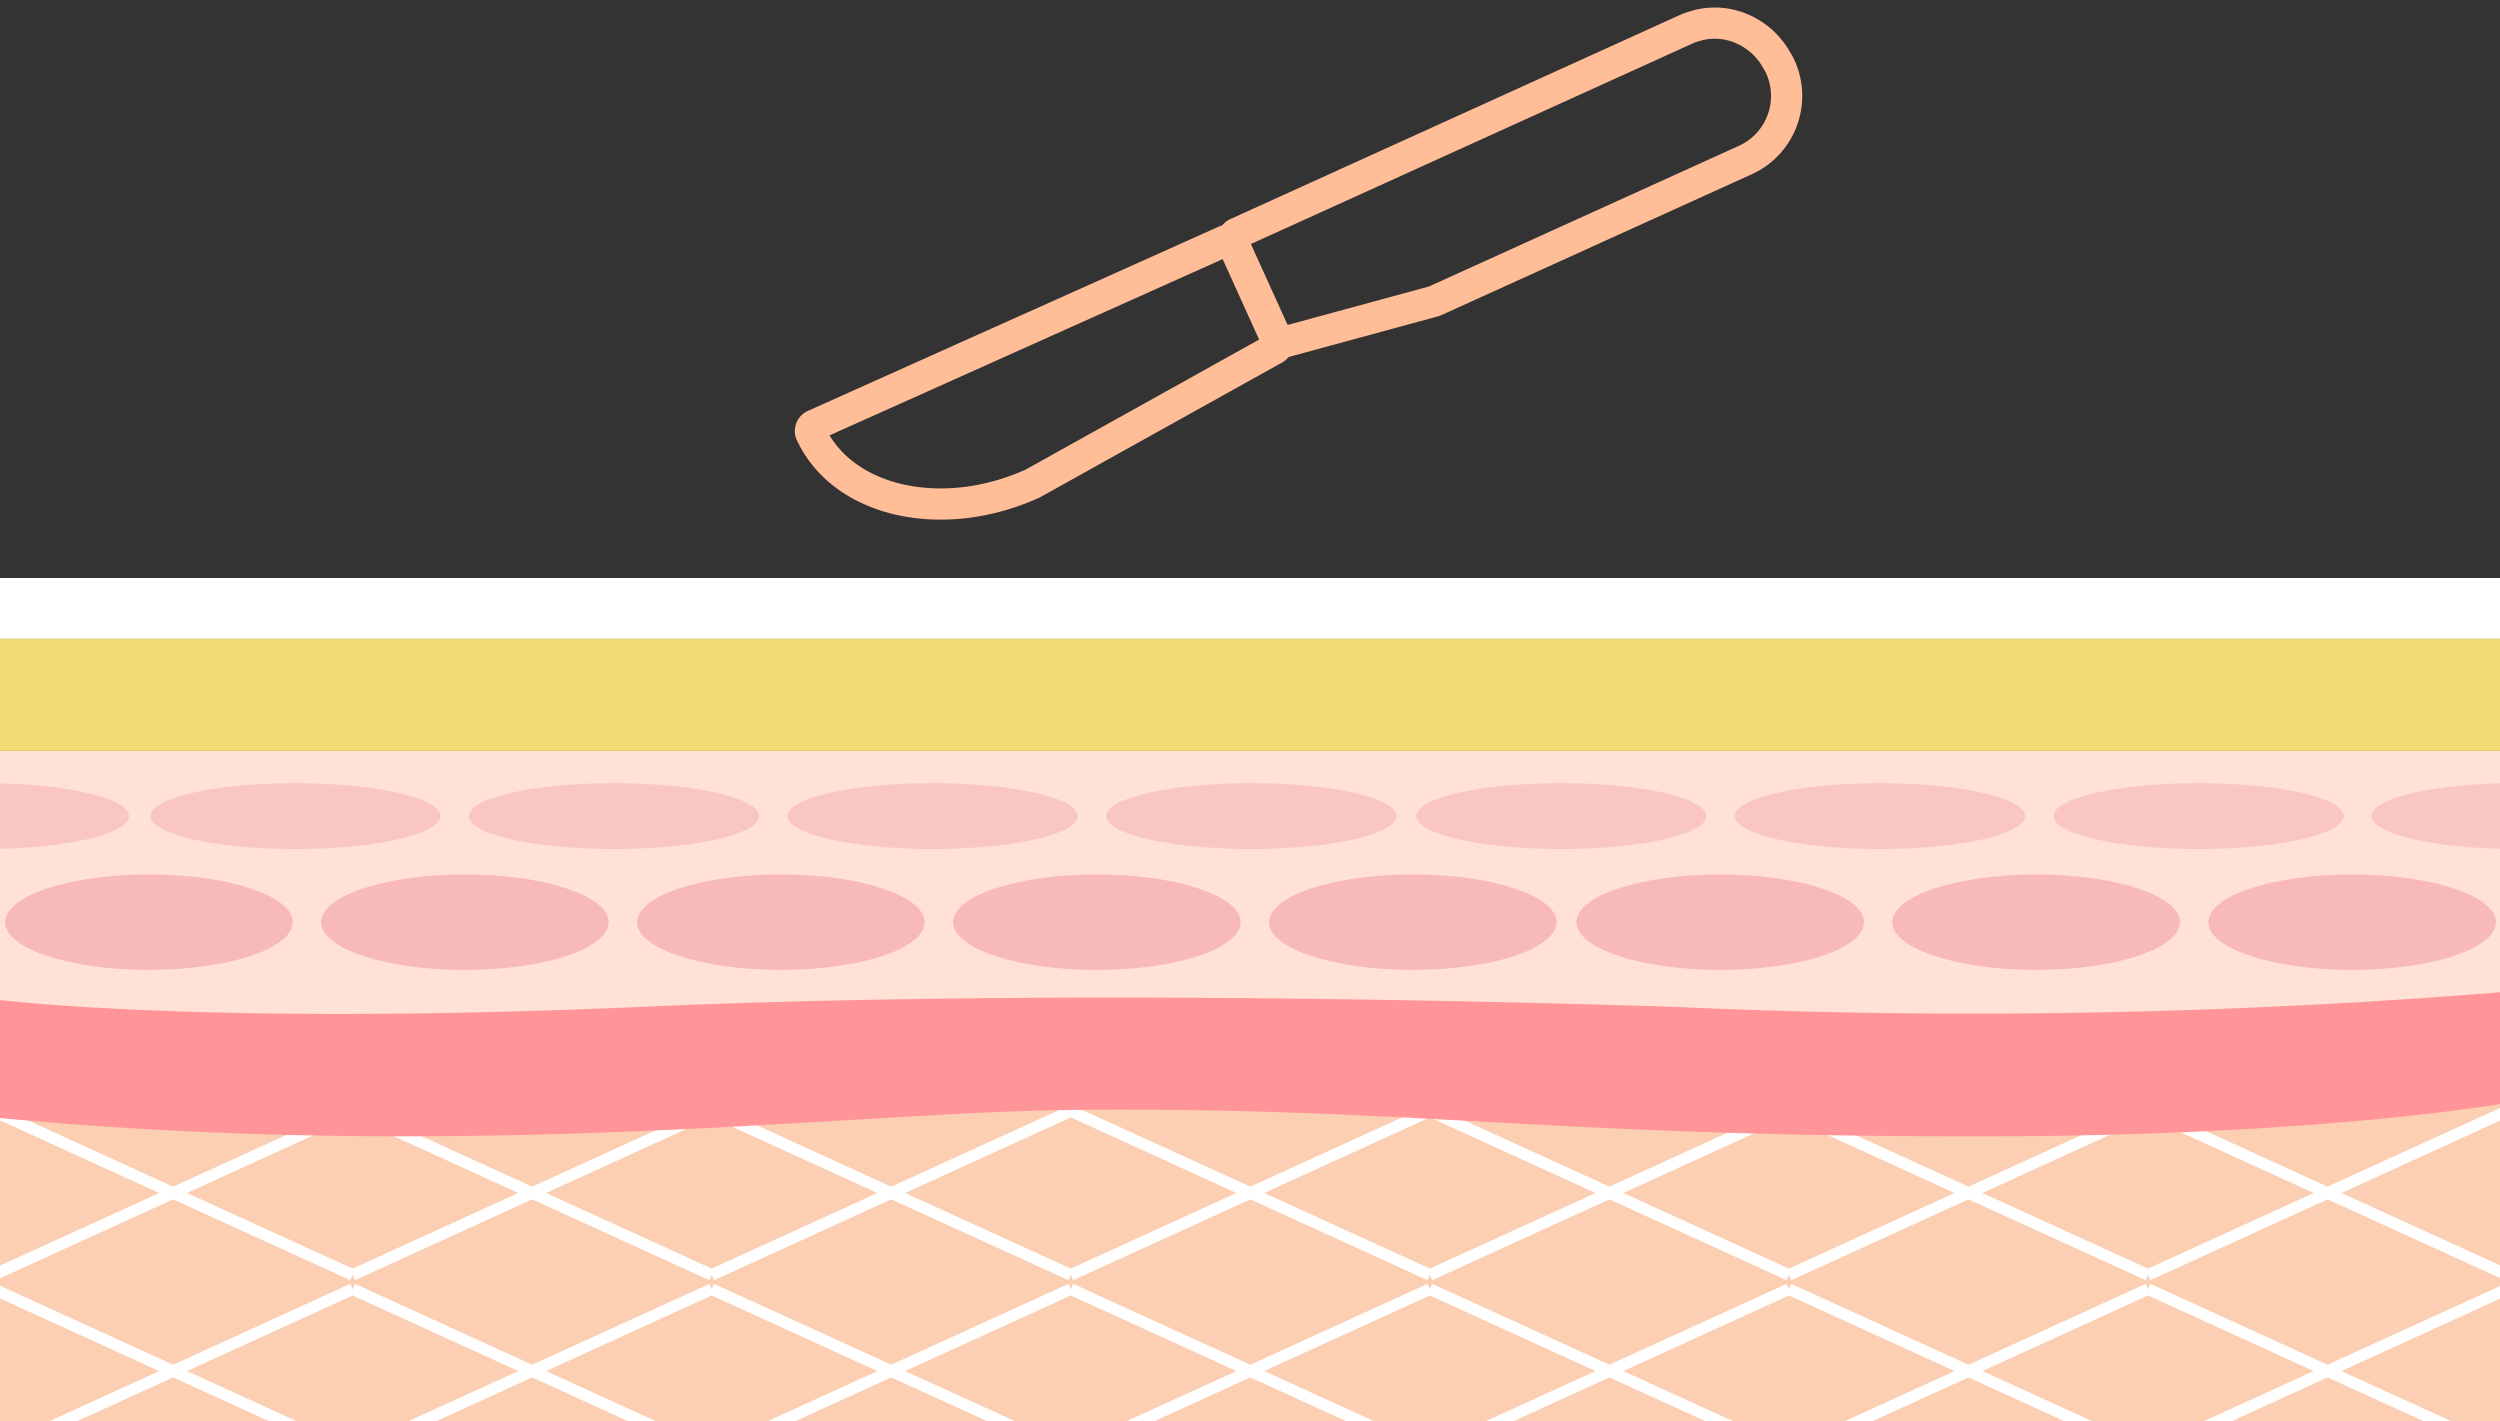 <svg xmlns="http://www.w3.org/2000/svg" xmlns:xlink="http://www.w3.org/1999/xlink" width="178" height="101.187" viewBox="0 0 178 101.187">
  <rect x="0" y="0" width="178" height="101.187" fill="#333333" stroke="none"/>
  <defs>
    <clipPath id="clip-path">
      <rect id="長方形_7591" data-name="長方形 7591" width="178" height="101.186" fill="none"/>
    </clipPath>
    <clipPath id="clip-path-2">
      <path id="パス_100446" data-name="パス 100446" d="M173.475,41.153H-6.768v60.033H173.475Z" transform="translate(6.768 -41.153)" fill="none"/>
    </clipPath>
  </defs>
  <g id="icon_chart7" transform="translate(89 50.593)">
    <g id="編集モード" transform="translate(-89 -50.593)">
      <g id="グループ_4951" data-name="グループ 4951">
        <g id="グループ_4950" data-name="グループ 4950" clip-path="url(#clip-path)">
          <rect id="長方形_7583" data-name="長方形 7583" width="178" height="101.186" transform="translate(0 0)" fill="none"/>
          <rect id="長方形_7584" data-name="長方形 7584" width="178" height="101.186" transform="translate(0 0)" fill="none"/>
          <g id="グループ_4948" data-name="グループ 4948" transform="translate(-1.099 41.153)">
            <g id="グループ_4947" data-name="グループ 4947" clip-path="url(#clip-path-2)">
              <rect id="長方形_7585" data-name="長方形 7585" width="180.289" height="32.075" transform="translate(0 34.553)" fill="#fccfb3"/>
              <rect id="長方形_7586" data-name="長方形 7586" width="180.289" height="17.669" transform="translate(0 62.301)" fill="#fbe795"/>
              <rect id="長方形_7587" data-name="長方形 7587" width="180.289" height="7.336" transform="translate(0 79.97)" fill="#ef8681"/>
              <rect id="長方形_7588" data-name="長方形 7588" width="180.244" height="20.892" transform="translate(0 12.311)" fill="#ffe1d5"/>
              <rect id="長方形_7589" data-name="長方形 7589" width="180.244" height="4.335" transform="translate(0 0)" fill="#fff"/>
              <rect id="長方形_7590" data-name="長方形 7590" width="180.244" height="7.977" transform="translate(0 4.334)" fill="#f2da74"/>
              <line id="線_6673" data-name="線 6673" x2="25.566" y2="11.668" transform="translate(0.639 37.954)" fill="none" stroke="#fff" stroke-miterlimit="10" stroke-width="0.82"/>
              <line id="線_6674" data-name="線 6674" x1="25.566" y2="11.668" transform="translate(0.639 37.954)" fill="none" stroke="#fff" stroke-miterlimit="10" stroke-width="0.82"/>
              <line id="線_6675" data-name="線 6675" x2="25.566" y2="11.668" transform="translate(26.205 37.954)" fill="none" stroke="#fff" stroke-miterlimit="10" stroke-width="0.82"/>
              <line id="線_6676" data-name="線 6676" x1="25.566" y2="11.668" transform="translate(26.205 37.954)" fill="none" stroke="#fff" stroke-miterlimit="10" stroke-width="0.82"/>
              <line id="線_6677" data-name="線 6677" x2="25.566" y2="11.668" transform="translate(51.772 37.954)" fill="none" stroke="#fff" stroke-miterlimit="10" stroke-width="0.82"/>
              <line id="線_6678" data-name="線 6678" x1="25.566" y2="11.668" transform="translate(51.772 37.954)" fill="none" stroke="#fff" stroke-miterlimit="10" stroke-width="0.82"/>
              <line id="線_6679" data-name="線 6679" x2="25.566" y2="11.668" transform="translate(77.338 37.954)" fill="none" stroke="#fff" stroke-miterlimit="10" stroke-width="0.82"/>
              <line id="線_6680" data-name="線 6680" x1="25.566" y2="11.668" transform="translate(77.338 37.954)" fill="none" stroke="#fff" stroke-miterlimit="10" stroke-width="0.82"/>
              <line id="線_6681" data-name="線 6681" x2="25.566" y2="11.668" transform="translate(102.905 37.954)" fill="none" stroke="#fff" stroke-miterlimit="10" stroke-width="0.82"/>
              <line id="線_6682" data-name="線 6682" x1="25.566" y2="11.668" transform="translate(102.905 37.954)" fill="none" stroke="#fff" stroke-miterlimit="10" stroke-width="0.82"/>
              <line id="線_6683" data-name="線 6683" x2="25.566" y2="11.668" transform="translate(128.471 37.954)" fill="none" stroke="#fff" stroke-miterlimit="10" stroke-width="0.82"/>
              <line id="線_6684" data-name="線 6684" x1="25.566" y2="11.668" transform="translate(128.471 37.954)" fill="none" stroke="#fff" stroke-miterlimit="10" stroke-width="0.82"/>
              <line id="線_6685" data-name="線 6685" x2="25.566" y2="11.668" transform="translate(154.038 37.954)" fill="none" stroke="#fff" stroke-miterlimit="10" stroke-width="0.82"/>
              <line id="線_6686" data-name="線 6686" x1="25.566" y2="11.668" transform="translate(154.038 37.954)" fill="none" stroke="#fff" stroke-miterlimit="10" stroke-width="0.82"/>
              <line id="線_6687" data-name="線 6687" x2="25.566" y2="11.668" transform="translate(0.639 50.633)" fill="none" stroke="#fff" stroke-miterlimit="10" stroke-width="0.82"/>
              <line id="線_6688" data-name="線 6688" x1="25.566" y2="11.668" transform="translate(0.639 50.633)" fill="none" stroke="#fff" stroke-miterlimit="10" stroke-width="0.82"/>
              <line id="線_6689" data-name="線 6689" x2="25.566" y2="11.668" transform="translate(26.205 50.633)" fill="none" stroke="#fff" stroke-miterlimit="10" stroke-width="0.82"/>
              <line id="線_6690" data-name="線 6690" x1="25.566" y2="11.668" transform="translate(26.205 50.633)" fill="none" stroke="#fff" stroke-miterlimit="10" stroke-width="0.82"/>
              <line id="線_6691" data-name="線 6691" x2="25.566" y2="11.668" transform="translate(51.772 50.633)" fill="none" stroke="#fff" stroke-miterlimit="10" stroke-width="0.82"/>
              <line id="線_6692" data-name="線 6692" x1="25.566" y2="11.668" transform="translate(51.772 50.633)" fill="none" stroke="#fff" stroke-miterlimit="10" stroke-width="0.82"/>
              <line id="線_6693" data-name="線 6693" x2="25.566" y2="11.668" transform="translate(77.338 50.633)" fill="none" stroke="#fff" stroke-miterlimit="10" stroke-width="0.82"/>
              <line id="線_6694" data-name="線 6694" x1="25.566" y2="11.668" transform="translate(77.338 50.633)" fill="none" stroke="#fff" stroke-miterlimit="10" stroke-width="0.82"/>
              <line id="線_6695" data-name="線 6695" x2="25.566" y2="11.668" transform="translate(102.905 50.633)" fill="none" stroke="#fff" stroke-miterlimit="10" stroke-width="0.82"/>
              <line id="線_6696" data-name="線 6696" x1="25.566" y2="11.668" transform="translate(102.905 50.633)" fill="none" stroke="#fff" stroke-miterlimit="10" stroke-width="0.82"/>
              <line id="線_6697" data-name="線 6697" x2="25.566" y2="11.668" transform="translate(128.471 50.633)" fill="none" stroke="#fff" stroke-miterlimit="10" stroke-width="0.82"/>
              <line id="線_6698" data-name="線 6698" x1="25.566" y2="11.668" transform="translate(128.471 50.633)" fill="none" stroke="#fff" stroke-miterlimit="10" stroke-width="0.82"/>
              <line id="線_6699" data-name="線 6699" x2="25.566" y2="11.668" transform="translate(154.038 50.633)" fill="none" stroke="#fff" stroke-miterlimit="10" stroke-width="0.82"/>
              <line id="線_6700" data-name="線 6700" x1="25.566" y2="11.668" transform="translate(154.038 50.633)" fill="none" stroke="#fff" stroke-miterlimit="10" stroke-width="0.82"/>
              <path id="パス_100441" data-name="パス 100441" d="M-6.768,71.077s14.586,2.035,46.894.607c24.4-1.078,52.845-.642,73.266,0a466.7,466.7,0,0,0,60.083-1.127v7.865s-12.972,2.432-37.228,2.485c-31.872.07-41.072-2.111-65.616-1.879-15.662.148-43.31,3.829-77.4.47Z" transform="translate(6.768 -41.153)" fill="#ff9598"/>
              <ellipse id="楕円形_7294" data-name="楕円形 7294" cx="10.238" cy="3.398" rx="10.238" ry="3.398" transform="translate(1.463 21.109)" fill="#f8b9b9"/>
              <ellipse id="楕円形_7295" data-name="楕円形 7295" cx="10.238" cy="3.398" rx="10.238" ry="3.398" transform="translate(23.96 21.109)" fill="#f8b9b9"/>
              <ellipse id="楕円形_7296" data-name="楕円形 7296" cx="10.238" cy="3.398" rx="10.238" ry="3.398" transform="translate(46.457 21.109)" fill="#f8b9b9"/>
              <ellipse id="楕円形_7297" data-name="楕円形 7297" cx="10.238" cy="3.398" rx="10.238" ry="3.398" transform="translate(68.955 21.109)" fill="#f8b9b9"/>
              <ellipse id="楕円形_7298" data-name="楕円形 7298" cx="10.238" cy="3.398" rx="10.238" ry="3.398" transform="translate(91.452 21.109)" fill="#f8b9b9"/>
              <ellipse id="楕円形_7299" data-name="楕円形 7299" cx="10.238" cy="3.398" rx="10.238" ry="3.398" transform="translate(113.335 21.109)" fill="#f8b9b9"/>
              <ellipse id="楕円形_7300" data-name="楕円形 7300" cx="10.238" cy="3.398" rx="10.238" ry="3.398" transform="translate(135.832 21.109)" fill="#f8b9b9"/>
              <ellipse id="楕円形_7301" data-name="楕円形 7301" cx="10.238" cy="3.398" rx="10.238" ry="3.398" transform="translate(158.329 21.109)" fill="#f8b9b9"/>
              <ellipse id="楕円形_7302" data-name="楕円形 7302" cx="10.325" cy="2.343" rx="10.325" ry="2.343" transform="translate(11.799 14.609)" fill="#f9c5c5"/>
              <path id="パス_100442" data-name="パス 100442" d="M-6.768,55.762c5.675,0,10.276,1.049,10.276,2.343s-4.6,2.343-10.276,2.343Z" transform="translate(6.768 -41.153)" fill="#f9c5c5"/>
              <path id="パス_100443" data-name="パス 100443" d="M173.475,60.448C167.8,60.448,163.2,59.4,163.2,58.1s4.6-2.343,10.276-2.343Z" transform="translate(6.768 -41.153)" fill="#f9c5c5"/>
              <ellipse id="楕円形_7303" data-name="楕円形 7303" cx="10.325" cy="2.343" rx="10.325" ry="2.343" transform="translate(34.488 14.609)" fill="#f9c5c5"/>
              <ellipse id="楕円形_7304" data-name="楕円形 7304" cx="10.325" cy="2.343" rx="10.325" ry="2.343" transform="translate(57.178 14.609)" fill="#f9c5c5"/>
              <ellipse id="楕円形_7305" data-name="楕円形 7305" cx="10.325" cy="2.343" rx="10.325" ry="2.343" transform="translate(79.867 14.609)" fill="#f9c5c5"/>
              <ellipse id="楕円形_7306" data-name="楕円形 7306" cx="10.325" cy="2.343" rx="10.325" ry="2.343" transform="translate(101.937 14.609)" fill="#f9c5c5"/>
              <ellipse id="楕円形_7307" data-name="楕円形 7307" cx="10.325" cy="2.343" rx="10.325" ry="2.343" transform="translate(124.627 14.609)" fill="#f9c5c5"/>
              <ellipse id="楕円形_7308" data-name="楕円形 7308" cx="10.325" cy="2.343" rx="10.325" ry="2.343" transform="translate(147.316 14.609)" fill="#f9c5c5"/>
              <g id="グループ_4945" data-name="グループ 4945" transform="translate(1.463 71.814)">
                <ellipse id="楕円形_7309" data-name="楕円形 7309" cx="10.238" cy="2.464" rx="10.238" ry="2.464" fill="#fff9e3"/>
                <ellipse id="楕円形_7310" data-name="楕円形 7310" cx="10.238" cy="2.464" rx="10.238" ry="2.464" transform="translate(22.497)" fill="#fff9e3"/>
                <ellipse id="楕円形_7311" data-name="楕円形 7311" cx="10.238" cy="2.464" rx="10.238" ry="2.464" transform="translate(44.994)" fill="#fff9e3"/>
                <ellipse id="楕円形_7312" data-name="楕円形 7312" cx="10.238" cy="2.464" rx="10.238" ry="2.464" transform="translate(67.492)" fill="#fff9e3"/>
                <ellipse id="楕円形_7313" data-name="楕円形 7313" cx="10.238" cy="2.464" rx="10.238" ry="2.464" transform="translate(89.989)" fill="#fff9e3"/>
                <ellipse id="楕円形_7314" data-name="楕円形 7314" cx="10.238" cy="2.464" rx="10.238" ry="2.464" transform="translate(111.872)" fill="#fff9e3"/>
                <ellipse id="楕円形_7315" data-name="楕円形 7315" cx="10.238" cy="2.464" rx="10.238" ry="2.464" transform="translate(134.369)" fill="#fff9e3"/>
                <ellipse id="楕円形_7316" data-name="楕円形 7316" cx="10.238" cy="2.464" rx="10.238" ry="2.464" transform="translate(156.866)" fill="#fff9e3"/>
              </g>
              <g id="グループ_4946" data-name="グループ 4946" transform="translate(0 65.493)">
                <ellipse id="楕円形_7317" data-name="楕円形 7317" cx="10.325" cy="2.481" rx="10.325" ry="2.481" transform="translate(11.799 0)" fill="#fff9e3"/>
                <path id="パス_100444" data-name="パス 100444" d="M-6.768,106.646c5.675,0,10.276,1.111,10.276,2.481s-4.6,2.482-10.276,2.482Z" transform="translate(6.768 -106.646)" fill="#fff9e3"/>
                <path id="パス_100445" data-name="パス 100445" d="M173.475,111.609c-5.675,0-10.276-1.111-10.276-2.482s4.6-2.481,10.276-2.481Z" transform="translate(6.768 -106.646)" fill="#fff9e3"/>
                <ellipse id="楕円形_7318" data-name="楕円形 7318" cx="10.325" cy="2.481" rx="10.325" ry="2.481" transform="translate(34.488 0)" fill="#fff9e3"/>
                <ellipse id="楕円形_7319" data-name="楕円形 7319" cx="10.325" cy="2.481" rx="10.325" ry="2.481" transform="translate(57.178 0)" fill="#fff9e3"/>
                <ellipse id="楕円形_7320" data-name="楕円形 7320" cx="10.325" cy="2.481" rx="10.325" ry="2.481" transform="translate(79.867 0)" fill="#fff9e3"/>
                <ellipse id="楕円形_7321" data-name="楕円形 7321" cx="10.325" cy="2.481" rx="10.325" ry="2.481" transform="translate(101.937 0)" fill="#fff9e3"/>
                <ellipse id="楕円形_7322" data-name="楕円形 7322" cx="10.325" cy="2.481" rx="10.325" ry="2.481" transform="translate(124.627 0)" fill="#fff9e3"/>
                <ellipse id="楕円形_7323" data-name="楕円形 7323" cx="10.325" cy="2.481" rx="10.325" ry="2.481" transform="translate(147.316 0)" fill="#fff9e3"/>
              </g>
            </g>
          </g>
          <g id="グループ_4949" data-name="グループ 4949" transform="translate(57.694 1.643)">
            <path id="パス_100447" data-name="パス 100447" d="M121.048,4.666a4.805,4.805,0,0,0-.276-.479c-.022-.039-.043-.079-.067-.117a5.194,5.194,0,0,0-1.161-1.311c-.043-.035-.087-.07-.132-.1a5.084,5.084,0,0,0-1.548-.793l-.091-.027a4.782,4.782,0,0,0-1.9-.16l-.091.01a4.633,4.633,0,0,0-.632.13l-.04.013a4.7,4.7,0,0,0-.627.208L82.394,16.608a.5.5,0,0,0-.266.3.544.544,0,0,0,.02.407L85.2,24.041a.542.542,0,0,0,.294.283.5.5,0,0,0,.4-.006l.8-.216,9.766-2.66,22.253-10.1A5.015,5.015,0,0,0,121.048,4.666Z" transform="translate(-52.025 -1.643)" fill="none" stroke="#ffbd98" stroke-linecap="round" stroke-linejoin="round" stroke-width="2.222"/>
            <path id="パス_100448" data-name="パス 100448" d="M82.1,17.337a.469.469,0,0,0-.633-.144L52.359,30.246a.469.469,0,0,0-.307.572c2.233,4.918,9.347,6.542,15.81,3.607l17.1-9.522a.469.469,0,0,0,.308-.571Z" transform="translate(-52.025 -1.643)" fill="none" stroke="#ffbd98" stroke-linecap="round" stroke-linejoin="round" stroke-width="2.222"/>
          </g>
        </g>
      </g>
    </g>
  </g>
</svg>
